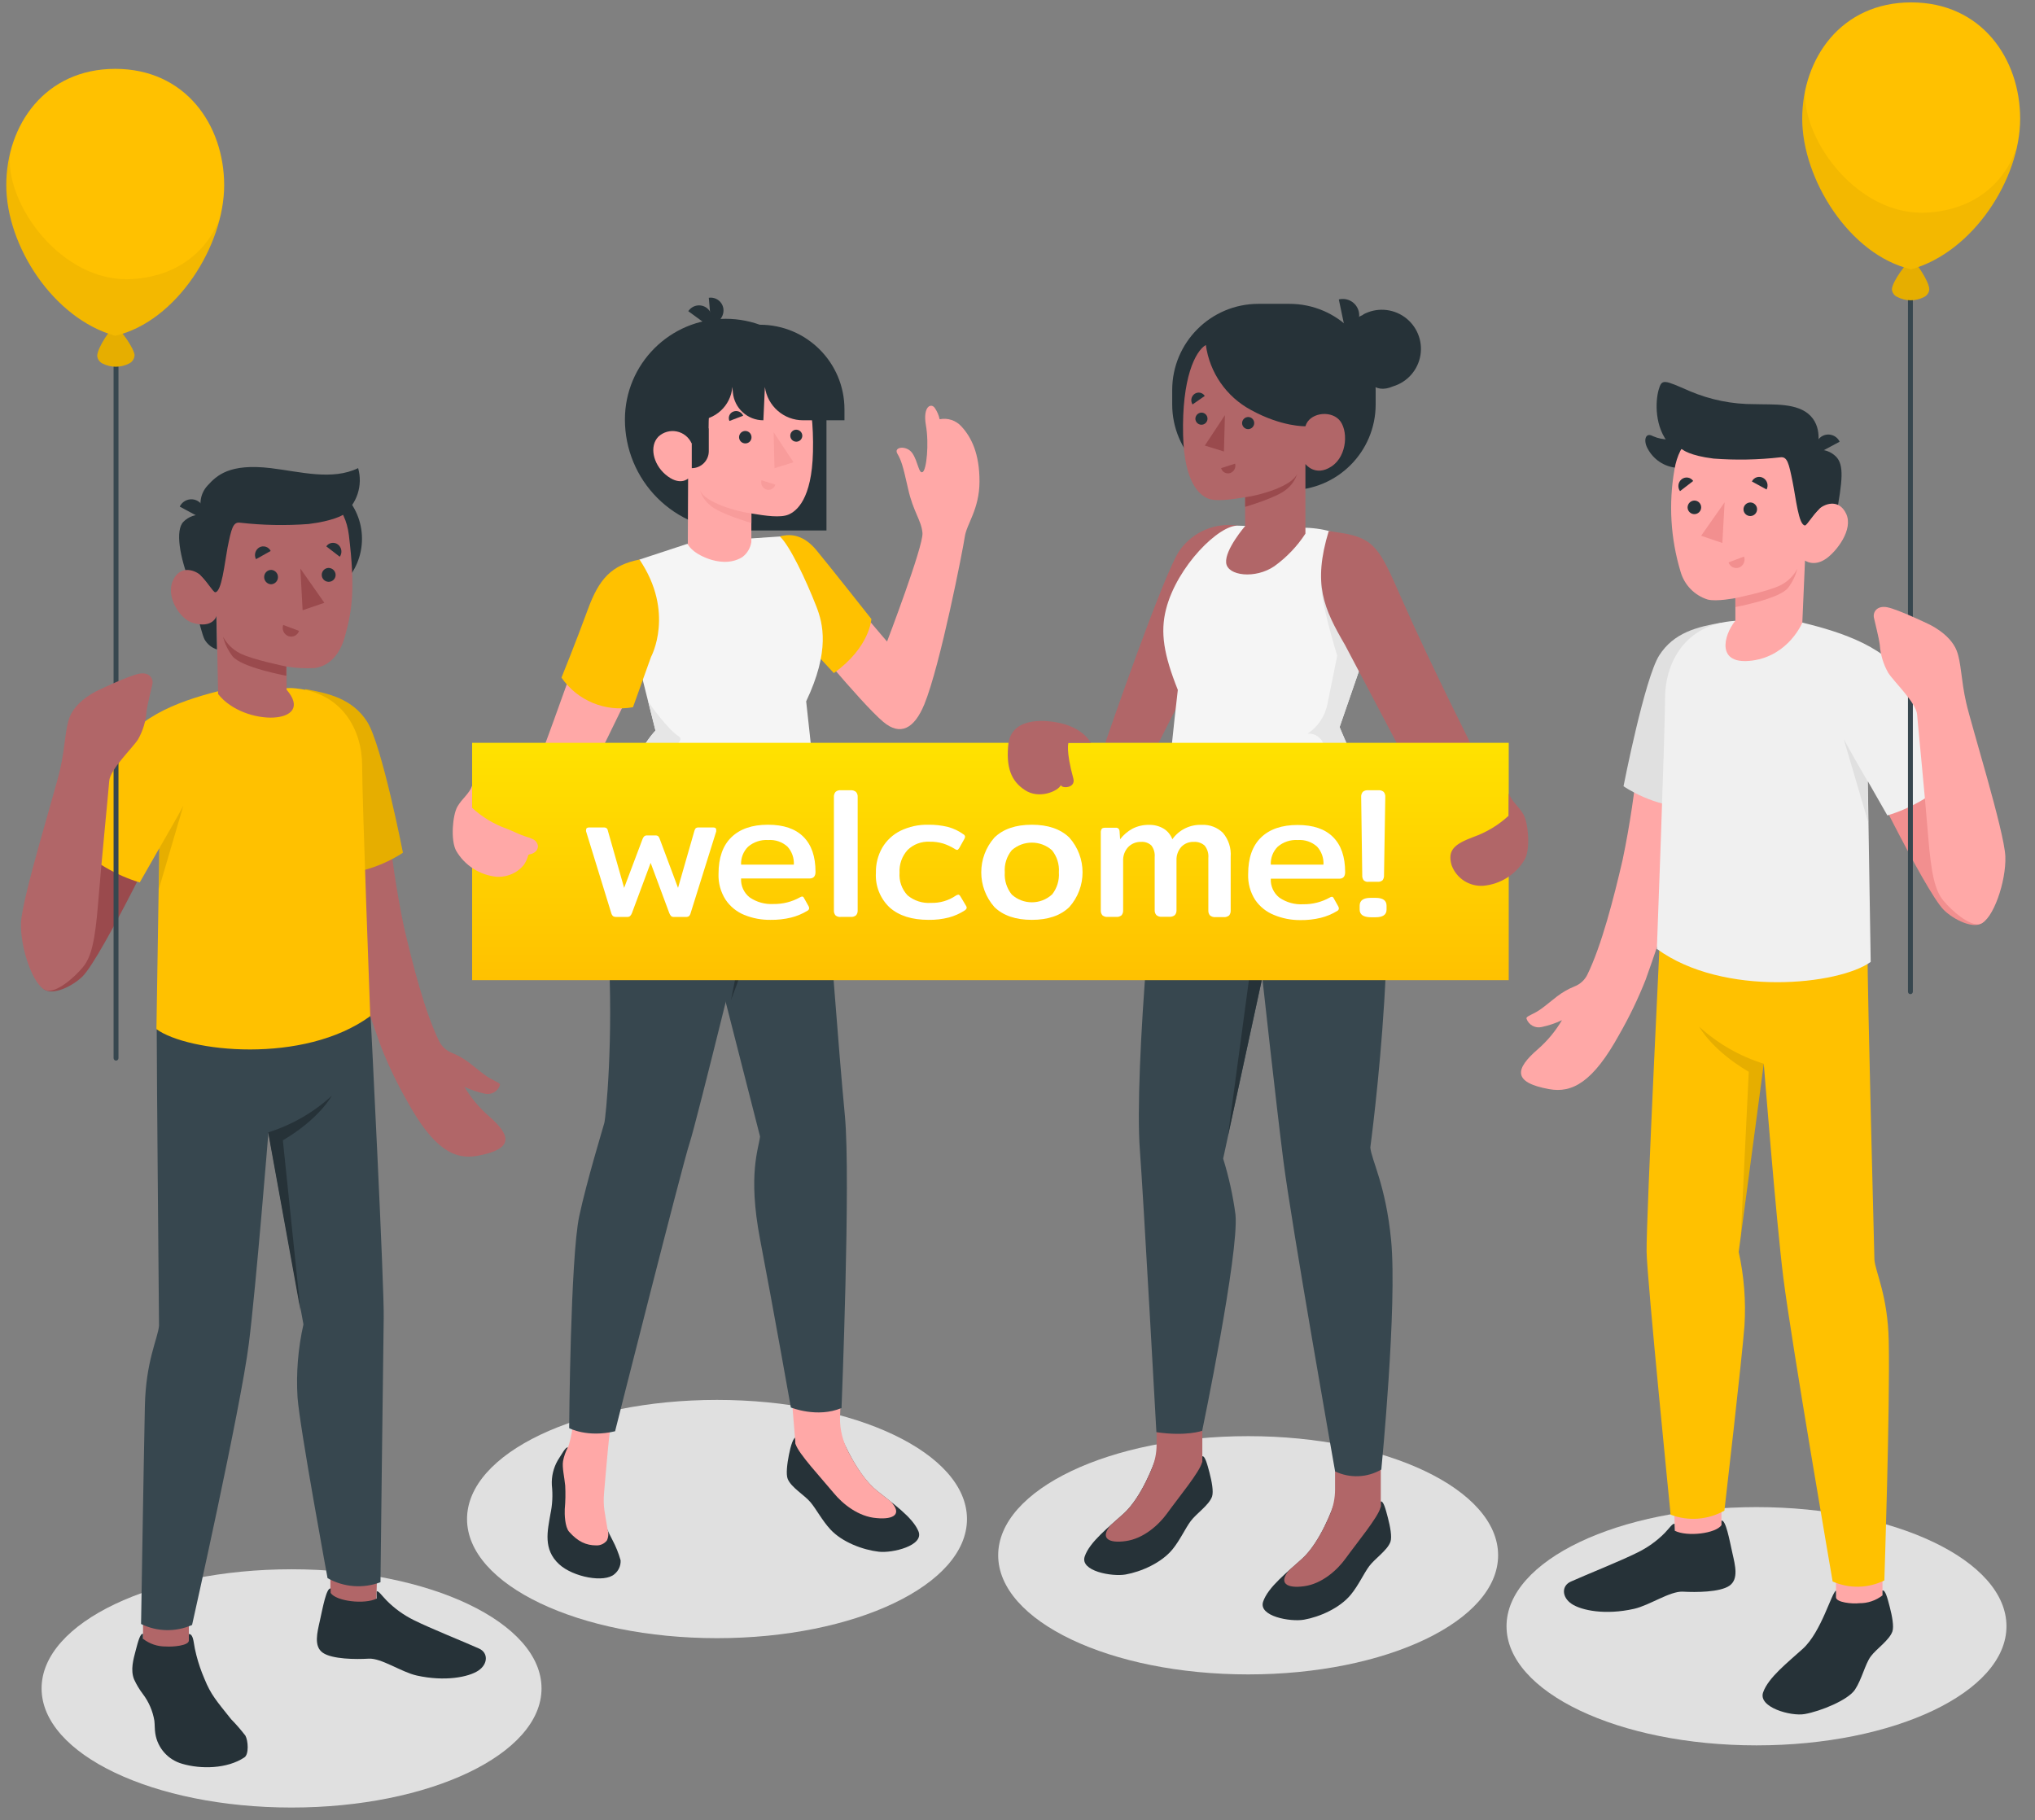 <?xml version="1.0" encoding="UTF-8"?>
<svg width="237px" height="212px" viewBox="0 0 237 212" version="1.1" xmlns="http://www.w3.org/2000/svg" xmlns:xlink="http://www.w3.org/1999/xlink">
    <rect x="0" y="0" width="237" height="212" fill="#808080" stroke="none"/>
    <title>3AE7F011-C0FC-4D92-94FF-5F34FB7B198F</title>
    <defs>
        <linearGradient x1="50%" y1="0%" x2="50%" y2="100%" id="linearGradient-1">
            <stop stop-color="#FFE200" offset="0%"></stop>
            <stop stop-color="#FFC100" offset="100%"></stop>
        </linearGradient>
    </defs>
    <g id="🖼-Mockup" stroke="none" stroke-width="1" fill="none" fill-rule="evenodd">
        <g id="06-Storepage-Interest" transform="translate(-602, -174)" fill-rule="nonzero">
            <g id="human-balloons" transform="translate(602.475, 174)">
                <g id="freepik--Shadows--inject-1--inject-35" transform="translate(3.987, 175.434)" fill="#E0E0E0">
                    <ellipse id="freepik--Shadow--inject-1--inject-35" cx="200.103" cy="13.972" rx="29.112" ry="13.875"></ellipse>
                    <ellipse id="freepik--shadow--inject-1--inject-35" cx="29.493" cy="21.212" rx="29.112" ry="13.875"></ellipse>
                </g>
                <g id="freepik--character-2--inject-1--inject-35" transform="translate(0, 7.974)">
                    <rect id="Rectangle" fill="#B16668" transform="translate(18.851, 181.164) rotate(180) translate(-18.851, -181.164) " x="16.182" y="176.596" width="5.337" height="9.136"></rect>
                    <polygon id="Path" fill="#B16668" points="38.003 178.817 43.34 178.999 43.608 169.333 38.003 169.151"></polygon>
                    <path d="M17.777,111.81 C17.777,116.903 18.045,146.43 18.045,146.43 C17.919,147.894 16.512,150.503 16.398,155.783 C16.239,163.438 15.954,181.169 15.954,181.169 C17.82,182.084 19.995,182.125 21.895,181.283 C21.895,181.283 27.551,156.068 28.508,148.503 C29.34,141.885 30.786,123.914 30.786,123.914 L34.865,146.276 C34.238,149.057 34.006,151.912 34.175,154.758 C34.426,158.26 37.673,175.832 37.673,175.832 C39.555,176.895 41.813,177.068 43.836,176.305 C43.836,176.305 44.155,148.737 44.212,145.547 C44.286,141.879 42.685,110.33 42.685,110.33 L17.777,111.81 Z" id="Path" fill="#37474F"></path>
                    <path d="M21.519,183.1 L21.519,182.337 C21.804,182.337 21.98,182.616 22.089,183.3 C22.164,183.808 22.267,184.312 22.396,184.809 C22.635,185.744 22.948,186.658 23.33,187.543 C24.082,189.4 24.714,190.095 26.446,192.265 C27.036,192.867 27.59,193.504 28.104,194.173 C28.423,194.743 28.536,196.343 27.99,196.708 C25.973,198.052 22.915,198.092 20.75,197.454 C19.103,196.996 17.876,195.617 17.612,193.928 C17.532,193.433 17.56,192.931 17.503,192.436 C17.316,191.31 16.859,190.247 16.171,189.337 C15.767,188.807 15.423,188.234 15.145,187.629 C14.695,186.529 15.054,185.299 15.339,184.211 C15.59,183.265 15.857,182.229 16.176,182.32 L16.176,182.89 C16.938,183.486 17.881,183.804 18.848,183.79 C19.634,183.852 21.525,183.693 21.519,183.1 Z" id="Path" fill="#263238"></path>
                    <path d="M43.397,177.353 C43.67,177.353 43.898,177.758 44.536,178.418 C45.449,179.346 46.51,180.116 47.675,180.697 C49.674,181.699 53.559,183.237 55.313,184.029 C56.412,184.524 56.361,185.851 55.227,186.603 C54.094,187.355 51.349,187.902 48.062,187.173 C46.268,186.774 43.932,185.117 42.457,185.208 C40.982,185.299 38.214,185.276 37.126,184.524 C36.038,183.772 36.471,182.166 36.778,180.788 C37.114,179.278 37.536,176.932 38.032,177.034 L38.032,177.553 C38.675,178.526 41.984,178.92 43.397,178.208 L43.397,177.353 Z" id="Path" fill="#263238"></path>
                    <path d="M30.758,123.914 C33.507,123.05 36.034,121.596 38.163,119.654 C38.163,119.654 36.727,122.336 32.467,124.837 L34.529,144.727 L30.758,123.914 Z" id="Path" fill="#263238"></path>
                    <path d="M39.239,99.621 C35.753,88.013 36.442,78.182 35.787,75.174 L44.724,87.654 C45.102,91.767 45.713,95.856 46.553,99.9 C47.584,104.337 48.99,109.868 50.676,113.308 C50.982,113.915 51.499,114.389 52.129,114.641 C53.838,115.331 54.601,116.202 55.951,117.199 C57.01,117.985 57.813,118.087 57.751,118.406 C57.508,119.15 56.735,119.584 55.974,119.403 C55.159,119.232 54.367,118.965 53.615,118.606 C54.373,119.892 55.335,121.046 56.463,122.023 C59.049,124.273 59.42,125.862 55.125,126.643 C52.431,127.138 49.999,125.845 46.928,120.252 C45.766,118.216 44.751,116.099 43.893,113.918 C41.842,108.222 40.293,103.136 39.239,99.621 Z" id="Path" fill="#B16668"></path>
                    <path d="M35.064,72.287 C37.838,72.776 40.583,73.426 42.286,76.091 C43.989,78.757 46.45,91.339 46.45,91.339 C46.45,91.339 42.873,93.851 38.772,93.743 L35.064,72.287 Z" id="Path" fill="#FFC100"></path>
                    <path d="M35.064,72.287 C37.838,72.776 40.583,73.426 42.286,76.091 C43.989,78.757 46.45,91.339 46.45,91.339 C46.45,91.339 42.873,93.851 38.772,93.743 L35.064,72.287 Z" id="Path" fill="#000000" opacity="0.1"></path>
                    <path d="M15.949,76.963 C14.086,78.29 4.261,100.481 3.885,102.025 C3.378,104.127 3.611,106.479 4.642,107.242 C5.673,108.006 7.946,106.912 9.136,105.75 C11.415,103.472 19.389,86.874 19.389,86.874 L15.949,76.963 Z" id="Path" fill="#9A4A4D"></path>
                    <path d="M25.717,72.338 C21.16,73.432 15.464,75.26 13.431,79.429 C11.397,83.599 8.305,90.371 8.305,90.371 C10.412,92.427 12.983,93.947 15.8,94.803 L18.079,90.815 L17.743,111.89 C21.417,114.567 34.91,116.025 42.645,110.375 C42.645,110.375 41.7,85.108 41.7,81.172 C41.7,77.236 39.512,72.514 33.48,72.161 L25.717,72.338 Z" id="Path" fill="#FFC100"></path>
                    <path d="M18.113,90.764 C18.113,90.764 20.391,86.828 20.875,85.877 L18.028,95.56 L18.113,90.764 Z" id="Path" fill="#000000" opacity="0.1"></path>
                    <circle id="Oval" fill="#263238" cx="34.352" cy="54.777" r="7.331"></circle>
                    <path d="M21.673,59.989 C21.673,59.989 22.863,65.571 23.342,66.488 C23.658,67.054 24.18,67.477 24.8,67.667 L24.72,63.743 L21.673,59.989 Z" id="Path" fill="#263238"></path>
                    <path d="M23.165,51.992 C22.323,51.896 21.483,52.192 20.887,52.795 C19.913,53.792 20.46,56.925 21.673,59.989 L23.911,60.246 L23.165,51.992 Z" id="Path" fill="#263238"></path>
                    <path d="M24.583,60.251 C24.134,60.519 23.496,59.653 22.943,59.078 C22.391,58.503 20.579,57.705 19.679,59.602 C18.779,61.499 20.477,64.096 21.901,64.546 C24.35,65.315 24.749,63.743 24.749,63.743 L24.925,72.856 L24.925,72.856 C27.973,76.764 36.431,76.433 32.9,72.355 L32.9,69.661 C33.991,69.838 35.099,69.895 36.203,69.832 C38.009,69.553 39.142,68.123 39.689,66.181 C40.566,63.048 40.902,60.485 40.156,54.35 C39.342,47.595 31.481,47.515 27.238,50.198 C22.994,52.881 24.583,60.251 24.583,60.251 Z" id="Path" fill="#B16668"></path>
                    <path d="M24.583,61.003 C24.356,61.003 23.501,59.585 22.943,59.078 C22.168,58.372 23.165,51.992 23.165,51.992 C22.629,50.851 22.841,49.497 23.701,48.575 C24.76,47.407 26.241,45.977 31.048,46.547 C34.466,46.957 38.214,48.022 41.233,46.547 C41.807,48.56 41.099,50.721 39.444,52.004 C39.444,52.004 38.35,52.704 35.457,53.057 C32.8,53.257 30.13,53.205 27.483,52.903 C26.651,52.79 26.475,53.598 26.025,55.803 C25.671,57.711 25.341,60.992 24.583,61.003 Z" id="Path" fill="#263238"></path>
                    <path d="M23.171,52.488 L20.46,51.03 C20.636,50.662 20.954,50.382 21.341,50.254 C21.728,50.126 22.15,50.161 22.51,50.352 C23.266,50.772 23.557,51.714 23.171,52.488 L23.171,52.488 Z" id="Path" fill="#263238"></path>
                    <path d="M32.871,69.655 C32.871,69.655 28.85,68.846 27.443,68.1 C26.615,67.668 25.936,66.998 25.495,66.175 C25.707,67.001 26.083,67.775 26.6,68.453 C27.631,69.769 32.865,70.732 32.865,70.732 L32.871,69.655 Z" id="Path" fill="#9A4A4D"></path>
                    <path d="M31.897,59.237 C31.903,59.691 31.542,60.065 31.088,60.075 C30.64,60.056 30.287,59.686 30.291,59.237 C30.284,58.783 30.646,58.409 31.1,58.4 C31.548,58.418 31.9,58.789 31.897,59.237 L31.897,59.237 Z" id="Path" fill="#263238"></path>
                    <path d="M31.048,56.196 L29.34,57.153 C29.082,56.661 29.257,56.053 29.738,55.774 C29.967,55.652 30.236,55.628 30.483,55.707 C30.73,55.787 30.934,55.963 31.048,56.196 L31.048,56.196 Z" id="Path" fill="#263238"></path>
                    <path d="M32.506,64.814 L34.352,65.503 C34.272,65.754 34.093,65.961 33.856,66.076 C33.619,66.191 33.346,66.204 33.099,66.112 C32.583,65.91 32.321,65.335 32.506,64.814 Z" id="Path" fill="#9A4A4D"></path>
                    <path d="M39.097,56.868 L37.525,55.66 C37.672,55.443 37.903,55.298 38.162,55.258 C38.421,55.218 38.686,55.287 38.892,55.45 C39.326,55.793 39.416,56.416 39.097,56.868 Z" id="Path" fill="#263238"></path>
                    <path d="M38.612,59.015 C38.594,59.457 38.224,59.802 37.782,59.79 C37.34,59.777 36.99,59.412 36.996,58.97 C37.002,58.528 37.362,58.173 37.804,58.172 C38.023,58.177 38.231,58.268 38.383,58.426 C38.534,58.584 38.617,58.796 38.612,59.015 Z" id="Path" fill="#263238"></path>
                    <polygon id="Path" fill="#9A4A4D" points="34.506 58.246 34.768 63.099 37.302 62.233"></polygon>
                    <path d="M13.038,115.553 C12.881,115.553 12.753,115.425 12.753,115.268 L12.753,25.683 C12.753,25.526 12.881,25.398 13.038,25.398 C13.195,25.398 13.323,25.526 13.323,25.683 L13.323,115.268 C13.323,115.425 13.195,115.553 13.038,115.553 Z" id="Path" fill="#37474F"></path>
                    <path d="M15.202,33.48 L15.202,33.48 C15.202,32.563 13.306,30.063 12.924,30.063 C12.542,30.063 10.851,32.518 10.851,33.48 L10.851,33.48 C10.886,33.869 11.127,34.208 11.483,34.369 C12.444,34.859 13.581,34.859 14.542,34.369 C14.899,34.21 15.143,33.87 15.18,33.48 L15.202,33.48 Z" id="Path" fill="#FFC100"></path>
                    <path d="M15.202,33.48 L15.202,33.48 C15.202,32.563 13.306,30.063 12.924,30.063 C12.542,30.063 10.851,32.518 10.851,33.48 L10.851,33.48 C10.886,33.869 11.127,34.208 11.483,34.369 C12.444,34.859 13.581,34.859 14.542,34.369 C14.899,34.21 15.143,33.87 15.18,33.48 L15.202,33.48 Z" id="Path" fill="#000000" opacity="0.1"></path>
                    <path d="M25.632,13.602 C25.632,20.608 20.129,29.459 12.941,31.134 C5.696,29.112 0.256,20.608 0.256,13.602 C0.256,6.596 4.767,0.046 12.947,0.046 C21.126,0.046 25.632,6.59 25.632,13.602 Z" id="Path" fill="#FFC100"></path>
                    <path d="M0.723,9.757 C0.409,11.014 0.253,12.306 0.256,13.602 C0.256,20.608 5.713,29.112 12.947,31.134 C18.922,29.738 23.729,23.387 25.182,17.259 L25.182,17.259 C25.182,17.259 23.291,23.985 14.969,24.527 C6.647,25.068 -0.068,15.555 0.723,9.757 Z" id="Path" fill="#000000" opacity="0.05"></path>
                    <path d="M4.927,107.379 C3.412,106.946 1.857,102.412 1.971,99.507 C2.085,96.602 5.992,84.037 6.527,81.622 C7.137,78.957 7.097,76.929 7.638,75.545 C8.436,73.5 11.056,72.378 11.056,72.378 C11.056,72.378 14.473,70.743 15.704,70.498 C16.934,70.253 17.412,71.068 17.276,71.711 C17.139,72.355 16.706,73.99 16.592,74.878 C16.511,76.015 16.178,77.121 15.618,78.114 C14.975,79.144 12.349,81.611 12.246,82.984 C12.144,84.356 11.386,91.806 10.953,97.223 C10.594,101.655 10.15,103.489 9.187,104.662 C8.225,105.835 6.106,107.709 4.927,107.379 Z" id="Path" fill="#B16668"></path>
                </g>
                <g id="freepik--character-1--inject-1--inject-35" transform="translate(176.573, -0)">
                    <rect id="Rectangle" fill="#FFA8A7" x="36.778" y="179.444" width="5.411" height="9.262"></rect>
                    <polygon id="Path" fill="#FFA8A7" points="23.433 178.954 18.028 179.136 17.76 169.339 23.433 169.151"></polygon>
                    <path d="M40.441,110.529 C40.441,115.695 41.25,146.721 41.25,146.721 C41.375,148.207 42.805,150.85 42.919,156.204 C43.078,163.968 42.406,184.074 42.406,184.074 C40.515,185.002 38.311,185.046 36.385,184.194 C36.385,184.194 31.612,156.506 30.644,148.822 C29.801,142.118 28.366,123.897 28.366,123.897 L25.444,145.815 C26.07,148.634 26.296,151.528 26.116,154.41 C25.859,157.964 23.78,175.941 23.78,175.941 C21.866,177.02 19.57,177.194 17.515,176.413 C17.515,176.413 14.781,149.073 14.718,145.815 C14.65,142.096 16.518,104.144 16.518,104.144 L40.441,110.529 Z" id="Path" fill="#FFC100"></path>
                    <path d="M19.241,99.86 C22.727,88.247 22.037,78.415 22.692,75.408 L13.756,87.888 C13.377,92.003 12.767,96.093 11.927,100.14 C10.896,104.577 9.489,110.107 7.803,113.548 C7.497,114.152 6.981,114.624 6.351,114.875 C4.642,115.564 3.879,116.436 2.529,117.438 C1.47,118.218 0.666,118.321 0.729,118.64 C0.981,119.375 1.751,119.797 2.506,119.614 C3.321,119.442 4.113,119.175 4.864,118.816 C4.105,120.102 3.144,121.256 2.016,122.234 C-0.57,124.478 -0.94,126.067 3.355,126.848 C6.049,127.343 8.481,126.05 11.551,120.457 C12.72,118.418 13.74,116.297 14.604,114.112 C16.638,108.427 18.187,103.369 19.241,99.86 Z" id="Path" fill="#FFA8A7"></path>
                    <path d="M23.41,72.52 C20.636,73.01 17.897,73.659 16.193,76.325 C14.49,78.991 12.03,91.573 12.03,91.573 C12.03,91.573 15.607,94.085 19.708,93.977 L23.41,72.52 Z" id="Path" fill="#E0E0E0"></path>
                    <path d="M42.526,77.202 C44.388,78.524 54.214,100.715 54.589,102.264 C55.091,104.366 54.863,106.724 53.832,107.482 C52.801,108.239 50.528,107.151 49.338,105.989 C47.06,103.711 39.057,87.119 39.057,87.119 L42.526,77.202 Z" id="Path" fill="#F28F8F"></path>
                    <path d="M32.854,72.514 C37.382,73.608 43.107,75.436 45.134,79.606 C47.162,83.775 50.261,90.542 50.261,90.542 C48.152,92.599 45.579,94.119 42.759,94.973 L40.481,90.986 L40.817,112.033 C37.143,114.71 23.649,116.162 15.914,110.517 C15.914,110.517 16.866,85.245 16.866,81.315 C16.866,77.384 19.047,72.657 25.085,72.304 L32.854,72.514 Z" id="Path" fill="#F0F0F0"></path>
                    <path d="M40.441,90.969 C40.441,90.969 38.163,87.028 37.678,86.082 L40.526,95.765 L40.441,90.969 Z" id="Path" fill="#E0E0E0"></path>
                    <path d="M36.778,186.034 L36.778,185.259 C36.26,185.487 35.07,190.072 32.911,192.031 C31.202,193.586 28.878,195.386 28.286,197.118 C27.693,198.849 31.527,199.92 33.122,199.635 C34.973,199.311 38.185,198.006 38.988,196.788 C39.792,195.569 40.173,193.797 40.828,192.914 C41.483,192.031 42.993,191.035 43.346,190.009 C43.539,189.44 43.312,188.215 43.038,187.161 C42.765,186.108 42.514,185.151 42.19,185.242 L42.19,185.812 C41.418,186.415 40.463,186.737 39.484,186.723 C38.692,186.825 36.773,186.637 36.778,186.034 Z" id="Path" fill="#263238"></path>
                    <path d="M17.971,177.467 C17.691,177.467 17.464,177.877 16.831,178.544 C15.908,179.476 14.833,180.247 13.653,180.822 C11.625,181.836 7.689,183.396 5.907,184.2 C4.767,184.701 4.847,186.045 5.998,186.808 C7.148,187.572 9.922,188.13 13.26,187.378 C15.077,186.968 17.447,185.293 18.956,185.379 C20.465,185.464 23.256,185.453 24.361,184.689 C25.466,183.926 25.028,182.297 24.714,180.902 C24.373,179.375 23.946,176.994 23.439,177.103 L23.439,177.627 C22.789,178.612 19.451,179.011 18.005,178.287 L17.971,177.467 Z" id="Path" fill="#263238"></path>
                    <path d="M28.377,123.897 C25.58,123.025 23.008,121.551 20.841,119.58 C20.841,119.58 22.299,122.302 26.617,124.831 L25.694,143.918 L28.377,123.897 Z" id="Path" fill="#000000" opacity="0.1"></path>
                    <path d="M34.551,52.402 C35.374,52.304 36.196,52.592 36.778,53.183 C37.735,54.162 37.536,55.974 36.778,60.132 L33.822,60.473 L34.551,52.402 Z" id="Path" fill="#263238"></path>
                    <path d="M17.321,51.183 C16.685,51.186 16.055,51.058 15.47,50.807 C14.564,50.283 14.331,51.314 14.821,52.209 C15.488,53.509 16.781,54.371 18.238,54.487 C18.238,54.362 19.087,52.209 19.087,52.209 L17.321,51.183 Z" id="Path" fill="#263238"></path>
                    <path d="M33.167,60.456 C33.606,60.718 34.232,59.887 34.773,59.317 C35.315,58.747 37.08,57.973 37.957,59.83 C38.835,61.687 36.818,64.238 35.622,65.07 C34.198,66.061 33.167,65.286 33.167,65.286 L32.854,72.52 C32.854,72.52 31.282,76.359 27.033,76.934 C22.784,77.51 23.661,74.012 25.056,72.292 L25.056,69.661 C25.056,69.661 22.863,70.094 21.827,69.826 C20.3,69.345 19.117,68.13 18.677,66.591 C17.509,62.731 17.265,58.652 17.965,54.681 C19.047,48.113 26.452,48.005 30.598,50.614 C34.745,53.222 33.167,60.456 33.167,60.456 Z" id="Path" fill="#FFA8A7"></path>
                    <path d="M33.167,61.197 C33.384,61.197 34.227,59.807 34.773,59.311 C35.531,58.622 34.551,52.385 34.551,52.385 C34.551,52.385 35.32,50.021 33.822,48.449 C32.324,46.877 29.425,47.145 27.306,47.071 C24.703,47.088 22.125,46.57 19.731,45.55 C16.723,44.24 16.495,44.086 16.119,45.408 C15.743,46.729 15.607,49.759 17.407,51.787 L18.899,52.357 C18.899,52.357 19.708,53.069 22.516,53.41 C25.106,53.607 27.71,53.557 30.291,53.262 C31.105,53.154 31.282,53.94 31.72,56.11 C32.102,57.973 32.421,61.18 33.167,61.197 Z" id="Path" fill="#263238"></path>
                    <path d="M34.546,52.869 L37.2,51.445 C37.029,51.085 36.718,50.81 36.34,50.685 C35.961,50.559 35.548,50.593 35.195,50.779 C34.454,51.19 34.168,52.111 34.546,52.869 L34.546,52.869 Z" id="Path" fill="#263238"></path>
                    <path d="M25.062,69.655 C25.062,69.655 28.998,68.863 30.371,68.134 C31.181,67.713 31.844,67.056 32.273,66.249 C32.066,67.055 31.697,67.81 31.191,68.47 C30.188,69.758 25.062,70.703 25.062,70.703 L25.062,69.655 Z" id="Path" fill="#F28F8F"></path>
                    <path d="M26.002,59.34 C26.017,59.773 26.378,60.113 26.812,60.103 C27.245,60.093 27.59,59.736 27.585,59.302 C27.58,58.869 27.227,58.52 26.793,58.52 C26.579,58.523 26.376,58.611 26.227,58.765 C26.078,58.919 25.997,59.126 26.002,59.34 Z" id="Path" fill="#263238"></path>
                    <path d="M26.981,56.076 L28.69,57.01 C28.943,56.529 28.769,55.935 28.297,55.666 C28.07,55.536 27.8,55.506 27.55,55.584 C27.3,55.662 27.094,55.84 26.981,56.076 Z" id="Path" fill="#263238"></path>
                    <path d="M26.064,64.819 L24.265,65.503 C24.343,65.748 24.519,65.95 24.75,66.062 C24.981,66.175 25.248,66.189 25.489,66.101 C25.998,65.902 26.254,65.332 26.064,64.819 Z" id="Path" fill="#F28F8F"></path>
                    <path d="M18.608,57.204 L20.146,56.019 C20,55.805 19.771,55.662 19.515,55.624 C19.259,55.586 18.998,55.657 18.796,55.82 C18.378,56.159 18.296,56.765 18.608,57.204 L18.608,57.204 Z" id="Path" fill="#263238"></path>
                    <path d="M19.491,59.118 C19.507,59.552 19.869,59.892 20.303,59.881 C20.737,59.869 21.081,59.51 21.074,59.076 C21.067,58.642 20.712,58.295 20.277,58.298 C19.835,58.31 19.485,58.675 19.491,59.118 L19.491,59.118 Z" id="Path" fill="#263238"></path>
                    <polygon id="Path" fill="#F28F8F" points="23.803 58.503 23.541 63.242 21.069 62.399"></polygon>
                    <path d="M45.442,115.786 C45.285,115.786 45.157,115.659 45.157,115.501 L45.157,25.916 C45.157,25.759 45.285,25.632 45.442,25.632 C45.599,25.632 45.727,25.759 45.727,25.916 L45.727,115.501 C45.727,115.659 45.599,115.786 45.442,115.786 Z" id="Path" fill="#37474F"></path>
                    <path d="M43.289,33.714 L43.289,33.714 C43.289,32.803 45.186,30.296 45.567,30.296 C45.949,30.296 47.64,32.751 47.64,33.714 L47.64,33.714 C47.606,34.103 47.365,34.443 47.008,34.603 C46.048,35.093 44.91,35.093 43.95,34.603 C43.581,34.452 43.327,34.11 43.289,33.714 L43.289,33.714 Z" id="Path" fill="#FFC100"></path>
                    <path d="M43.289,33.714 L43.289,33.714 C43.289,32.803 45.186,30.296 45.567,30.296 C45.949,30.296 47.64,32.751 47.64,33.714 L47.64,33.714 C47.606,34.103 47.365,34.443 47.008,34.603 C46.048,35.093 44.91,35.093 43.95,34.603 C43.581,34.452 43.327,34.11 43.289,33.714 L43.289,33.714 Z" id="Path" fill="#000000" opacity="0.1"></path>
                    <path d="M32.843,13.835 C32.843,20.841 38.339,29.693 45.533,31.367 C52.767,29.345 58.223,20.841 58.223,13.835 C58.223,6.829 53.712,0.279 45.533,0.279 C37.354,0.279 32.843,6.835 32.843,13.835 Z" id="Path" fill="#FFC100"></path>
                    <path d="M57.677,17.498 C57.677,17.498 55.82,24.219 47.464,24.76 C39.444,25.278 32.922,16.473 33.167,10.64 C32.95,11.691 32.841,12.762 32.843,13.835 C32.843,20.841 38.339,29.693 45.533,31.367 C51.531,29.693 56.298,23.564 57.762,17.526 L57.677,17.498 Z" id="Path" fill="#000000" opacity="0.05"></path>
                    <path d="M53.541,107.613 C55.057,107.18 56.612,102.651 56.498,99.741 C56.384,96.83 52.476,84.276 51.941,81.856 C51.331,79.19 51.371,77.162 50.83,75.778 C50.033,73.739 47.413,72.617 47.413,72.617 C47.413,72.617 43.995,70.977 42.765,70.732 C41.534,70.487 41.056,71.301 41.193,71.945 C41.329,72.589 41.762,74.223 41.876,75.112 C41.957,76.249 42.289,77.354 42.85,78.347 C43.494,79.378 46.12,81.844 46.222,83.217 C46.325,84.59 47.082,92.046 47.515,97.457 C47.874,101.888 48.318,103.722 49.281,104.896 C50.244,106.069 52.402,107.949 53.541,107.613 Z" id="Path" fill="#FFA8A7"></path>
                </g>
                <g id="freepik--characters-with-banner--inject-1--inject-35" transform="translate(51.833, 34.175)">
                    <ellipse id="freepik--shadow--inject-1--inject-35" fill="#E0E0E0" cx="31.196" cy="142.745" rx="29.112" ry="13.875"></ellipse>
                    <ellipse id="freepik--shadow--inject-1--inject-35" fill="#E0E0E0" cx="93.054" cy="146.966" rx="29.112" ry="13.875"></ellipse>
                    <path d="M38.521,28.309 C40.031,28.092 41.307,28.309 43.944,31.908 C46.302,35.132 51.001,40.543 51.001,40.543 C51.001,40.543 55.25,29.408 55.125,27.91 C55,26.412 54.06,25.489 53.445,22.732 C52.829,19.976 52.653,19.451 52.192,18.648 C51.73,17.845 53.331,17.652 53.974,18.648 C54.618,19.645 54.698,21.052 55.148,20.801 C55.598,20.551 55.905,17.521 55.524,15.345 C55.142,13.169 56.133,12.679 56.583,13.374 C56.844,13.762 57.028,14.198 57.124,14.656 C58.072,14.462 59.051,14.793 59.687,15.521 C60.826,16.763 61.772,18.671 61.766,21.901 C61.761,25.13 60.268,26.856 60.058,28.314 C59.847,29.772 57.21,43.289 55.341,47.857 C54.168,50.705 52.545,51.571 50.562,49.902 C47.891,47.652 40.56,38.641 40.56,38.641 L38.521,28.309 Z" id="Path" fill="#FFA8A7"></path>
                    <path d="M38.521,28.309 C39.883,27.904 41.369,28.223 42.748,29.875 C44.126,31.527 49.173,37.918 49.173,37.918 C49.173,37.918 49.025,41.187 44.804,44.217 L39.991,39.034 L38.521,28.309 Z" id="Path" fill="#FFC100"></path>
                    <path d="M45.653,133.774 L45.607,133.016 C45.966,133.888 47.584,137.647 49.811,139.441 C51.576,140.871 53.974,142.506 54.658,144.175 C55.341,145.843 51.616,146.738 50.033,146.55 C48.193,146.339 45.772,145.445 44.394,143.947 C43.426,142.893 42.776,141.617 42.081,140.785 C41.386,139.954 39.843,139.077 39.433,138.08 C39.211,137.539 39.364,136.309 39.569,135.272 C39.774,134.235 40.082,133.176 40.407,133.244 C40.393,133.468 40.366,133.69 40.327,133.911 C41.119,134.462 42.076,134.724 43.038,134.651 C43.819,134.634 45.698,134.366 45.653,133.774 Z" id="Path" fill="#263238"></path>
                    <path d="M51.411,140.689 C50.842,140.256 50.312,139.834 49.811,139.43 C48.256,138.171 46.997,135.955 46.256,134.44 L46.256,134.412 C45.69,133.185 45.443,131.835 45.539,130.487 L45.607,128.693 L39.911,128.807 L40.327,133.899 L40.327,133.899 L40.327,134.03 L40.355,134.03 C40.68,135.118 43.295,137.915 44.798,139.726 C45.801,140.951 47.646,142.483 49.794,142.637 C51.833,142.83 52.801,142.135 51.411,140.689 Z" id="Path" fill="#FFA8A7"></path>
                    <path d="M13.852,134.423 C13.579,134.264 13.129,135.192 12.656,135.898 C12.149,136.777 11.907,137.784 11.961,138.798 C12.087,139.939 12.028,141.093 11.785,142.215 C11.466,144.106 10.913,146.276 12.816,148.019 C14.45,149.512 18.096,150.207 19.258,149.158 C19.737,148.769 20.001,148.174 19.97,147.558 C19.737,146.732 19.416,145.934 19.013,145.177 C18.563,144.318 18.16,143.436 17.805,142.534 L13.852,134.423 Z" id="Path" fill="#263238"></path>
                    <path d="M18.99,131.222 C18.74,131.011 18.198,138.006 18.045,139.669 C17.891,141.332 18.181,142.204 18.455,143.975 C18.591,144.394 18.56,144.849 18.369,145.245 C18.076,145.618 17.624,145.829 17.15,145.815 C15.943,145.815 14.986,145.371 13.972,144.226 C13.471,143.656 13.437,142.147 13.465,141.6 C13.548,140.683 13.565,139.762 13.516,138.843 C13.425,137.869 13.14,136.724 13.266,135.995 C13.373,135.43 13.565,134.885 13.835,134.378 C14.297,133.324 14.604,130.442 14.604,130.442 L18.99,131.222 Z" id="Path" fill="#FFA8A7"></path>
                    <path d="M21.377,57.067 C18.421,60.866 17.885,64.785 18.529,75.864 C19.172,86.942 18.238,95.993 18.073,96.614 C17.908,97.235 16.034,103.352 15.151,107.47 C14.12,112.295 13.978,132.156 13.978,132.156 C13.978,132.156 16.08,133.295 19.326,132.521 C19.326,132.521 27.164,101.484 27.995,98.983 C28.827,96.483 35.121,70.692 35.121,70.692 L34.318,55.843 L21.377,57.067 Z" id="Path" fill="#37474F"></path>
                    <path d="M43.984,69.837 C43.534,64.711 42.434,55.831 42.434,55.831 L29.334,55.062 C27.209,58.372 28.132,63.874 28.713,68.846 L36.209,98.192 C36.055,99.598 34.762,102.577 36.209,110.153 C37.821,118.594 39.797,129.753 39.797,129.753 C39.797,129.753 42.873,131.006 45.698,129.815 C45.698,129.815 46.78,103.09 46.091,95.794 C45.334,87.871 44.291,73.346 43.984,69.837 Z" id="Path" fill="#37474F"></path>
                    <path d="M32.831,82.289 L34.967,71.523 C36.86,70.849 38.658,69.932 40.316,68.795 C39.257,70.133 37.994,71.296 36.573,72.241 L32.831,82.289 Z" id="Path" fill="#263238"></path>
                    <path d="M22.168,30.997 C20.699,31.846 18.267,32.62 17.253,35.48 C15.869,39.467 12.195,49.822 10.782,53.541 L17.572,53.541 L22.271,43.915 C25.905,40.794 25.415,32.119 22.168,30.997 Z" id="Path" fill="#FFA8A7"></path>
                    <path d="M41.58,47.509 C41.905,50.5 43.112,61.561 43.112,61.561 C33.23,66.83 20.978,63.338 19.104,61.168 C20.813,55.575 22.63,52.391 24.025,50.916 L22.271,43.915 C22.271,43.915 26.412,38.988 22.168,30.997 L27.676,29.186 L35.218,28.531 L38.521,28.309 C39.7,29.414 41.557,33.372 42.765,36.454 C43.539,38.442 44.377,41.62 41.58,47.509 Z" id="Path" fill="#F5F5F5"></path>
                    <path d="M22.168,30.997 C18.922,31.635 17.464,33.23 16.165,36.773 C14.764,40.606 13.083,44.747 13.083,44.747 C14.941,47.432 18.199,48.78 21.411,48.193 L23.513,42.332 C23.513,42.332 26.332,37.16 22.168,30.997 Z" id="Path" fill="#FFC100"></path>
                    <path d="M23.165,47.435 C23.251,47.777 25.563,50.853 26.697,51.559 C27.83,52.266 24.692,53.268 24.247,55.062 C23.353,58.668 28.941,63.299 35.884,63.959 C28.03,65.247 20.551,62.82 19.121,61.168 C20.83,55.575 22.647,52.391 24.042,50.916 L23.165,47.435 Z" id="Path" fill="#E6E6E6"></path>
                    <path d="M43.944,27.608 L33.389,27.608 C29.963,27.61 26.676,26.249 24.253,23.826 C21.83,21.403 20.47,18.116 20.471,14.69 L20.471,14.69 C20.471,8.209 25.724,2.956 32.205,2.956 L32.205,2.956 C35.318,2.955 38.303,4.19 40.505,6.391 C42.707,8.591 43.944,11.577 43.944,14.69 L43.944,27.608 Z" id="Path" fill="#263238"></path>
                    <path d="M39.752,8.065 C40.993,8.8 42.526,11.916 42.372,18.455 C42.241,23.991 40.447,25.364 39.524,25.757 C38.601,26.15 36.881,25.911 35.195,25.626 L35.195,28.952 C35.09,29.655 34.711,30.288 34.141,30.712 C32.763,31.572 31.134,31.248 30.217,30.917 C28.195,30.188 27.796,29.209 27.796,29.209 L27.83,21.559 C27.83,21.559 26.839,22.527 25.147,21.052 C23.758,19.833 23.291,17.783 24.373,16.678 C24.944,16.146 25.737,15.922 26.502,16.076 C27.267,16.229 27.912,16.741 28.235,17.452 C28.235,17.452 29.226,17.532 30.217,15.687 C30.217,15.687 30.183,10.686 31.299,10.036 C34.859,7.974 37.376,8.065 39.752,8.065 Z" id="Path" fill="#FFA8A7"></path>
                    <path d="M35.212,16.712 C35.226,16.899 35.165,17.083 35.042,17.225 C34.919,17.366 34.744,17.452 34.557,17.464 C34.262,17.491 33.981,17.337 33.846,17.074 C33.711,16.81 33.75,16.491 33.944,16.268 C34.138,16.045 34.449,15.963 34.728,16.061 C35.007,16.158 35.199,16.416 35.212,16.712 L35.212,16.712 Z" id="Path" fill="#263238"></path>
                    <g id="Group" opacity="0.5" style="mix-blend-mode: multiply;" transform="translate(35.884, 21.644)" fill="#F28F8F">
                        <path d="M0.49,0.114 L2.107,0.627 C2.047,0.844 1.9,1.028 1.702,1.135 C1.503,1.243 1.269,1.265 1.054,1.196 C0.609,1.042 0.361,0.567 0.49,0.114 L0.49,0.114 Z" id="Path"></path>
                    </g>
                    <path d="M41.512,14.542 L40.105,13.568 C40.223,13.375 40.415,13.239 40.637,13.194 C40.858,13.149 41.088,13.197 41.272,13.328 C41.664,13.604 41.769,14.138 41.512,14.542 L41.512,14.542 Z" id="Path" fill="#263238"></path>
                    <path d="M34.244,14.24 L32.643,14.855 C32.55,14.649 32.547,14.413 32.635,14.205 C32.722,13.996 32.892,13.834 33.105,13.756 C33.553,13.589 34.053,13.801 34.244,14.24 L34.244,14.24 Z" id="Path" fill="#263238"></path>
                    <path d="M41.13,16.558 C41.136,16.942 40.832,17.259 40.448,17.269 C40.064,17.279 39.744,16.978 39.729,16.595 C39.715,16.211 40.012,15.888 40.395,15.869 C40.787,15.859 41.115,16.166 41.13,16.558 L41.13,16.558 Z" id="Path" fill="#263238"></path>
                    <g id="Group" opacity="0.5" style="mix-blend-mode: multiply;" transform="translate(37.593, 15.949)" fill="#F28F8F">
                        <polygon id="Path" points="0.194 0.211 0.302 4.403 2.512 3.719"></polygon>
                    </g>
                    <g id="Group" opacity="0.5" style="mix-blend-mode: multiply;" transform="translate(29.049, 22.784)" fill="#F28F8F">
                        <path d="M6.169,2.848 C4.386,2.614 0.718,1.566 0.148,0.114 C0.376,0.849 0.826,1.496 1.435,1.965 C2.529,2.905 6.169,3.959 6.169,3.959 L6.169,2.848 Z" id="Path"></path>
                    </g>
                    <path d="M30.507,3.583 L30.24,0.507 C30.647,0.446 31.061,0.555 31.384,0.81 C31.708,1.064 31.912,1.441 31.948,1.851 C32.012,2.722 31.375,3.487 30.507,3.583 Z" id="Path" fill="#263238"></path>
                    <path d="M30.342,3.89 L27.853,2.068 C28.078,1.725 28.434,1.489 28.838,1.416 C29.242,1.343 29.658,1.438 29.989,1.68 C30.677,2.205 30.832,3.177 30.342,3.89 L30.342,3.89 Z" id="Path" fill="#263238"></path>
                    <path d="M28.257,17.441 L28.257,20.351 L28.257,20.351 C29.352,20.351 30.24,19.464 30.24,18.369 L30.24,15.675 L28.257,17.441 Z" id="Path" fill="#263238"></path>
                    <path d="M36.186,3.645 L36.186,3.645 C41.628,3.645 46.04,8.057 46.04,13.499 L46.04,14.775 L41.221,14.775 C38.977,14.776 37.077,13.119 36.773,10.896 L36.773,10.896 L36.596,14.775 L36.596,14.775 C34.747,14.776 33.204,13.364 33.042,11.523 L32.985,10.885 L32.985,10.885 C32.81,13.08 30.978,14.773 28.776,14.775 L28.343,14.775 L27.853,7.815 L36.186,3.645 Z" id="Path" fill="#263238"></path>
                    <path d="M103.164,141.441 L103.164,140.689 C102.862,141.583 101.455,145.433 99.354,147.359 C97.673,148.891 95.366,150.662 94.797,152.371 C94.227,154.08 97.987,154.746 99.559,154.467 C101.381,154.148 103.745,153.111 105.027,151.534 C105.932,150.423 106.508,149.107 107.151,148.236 C107.795,147.364 109.281,146.385 109.629,145.388 C109.823,144.818 109.595,143.616 109.327,142.591 C109.059,141.566 108.814,140.615 108.49,140.7 L108.49,141.27 C107.731,141.868 106.79,142.186 105.824,142.17 C105.049,142.192 103.158,142.039 103.164,141.441 Z" id="Path" fill="#263238"></path>
                    <path d="M97.833,148.697 C98.357,148.23 98.881,147.78 99.354,147.341 C100.834,145.997 101.957,143.713 102.606,142.153 C102.976,141.264 103.17,140.312 103.175,139.35 L103.175,136.314 L108.501,136.314 L108.501,141.258 L108.501,141.258 L108.501,141.389 L108.473,141.389 C108.216,142.494 105.773,145.445 104.383,147.364 C103.455,148.652 101.683,150.286 99.57,150.571 C97.554,150.85 96.534,150.218 97.833,148.697 Z" id="Path" fill="#B16668"></path>
                    <path d="M82.38,136.189 L82.38,135.426 C82.084,136.32 80.671,140.17 78.575,142.096 C76.895,143.628 74.588,145.399 74.018,147.108 C73.449,148.817 77.208,149.483 78.78,149.204 C80.603,148.879 82.961,147.848 84.248,146.271 C85.148,145.16 85.723,143.844 86.373,142.973 C87.022,142.101 88.503,141.122 88.85,140.125 C89.044,139.555 88.816,138.353 88.548,137.328 C88.298,136.388 88.03,135.352 87.711,135.437 L87.711,136.007 C86.953,136.605 86.011,136.923 85.045,136.907 C84.265,136.941 82.374,136.787 82.38,136.189 Z" id="Path" fill="#263238"></path>
                    <path d="M77.054,143.445 C77.572,142.978 78.096,142.528 78.575,142.09 C80.05,140.746 81.178,138.462 81.822,136.901 C82.195,136.014 82.388,135.061 82.391,134.099 L82.391,131.063 L87.717,131.063 L87.717,136.001 L87.717,136.001 L87.717,136.132 L87.688,136.132 C87.432,137.237 84.988,140.182 83.599,142.107 C82.665,143.394 80.899,145.029 78.786,145.314 C76.775,145.599 75.755,144.966 77.054,143.445 Z" id="Path" fill="#B16668"></path>
                    <path d="M107.43,58.668 C111.56,67.69 107.282,99.467 107.282,99.467 C107.408,100.931 109.076,103.813 109.703,110.255 C110.438,117.865 108.564,136.981 108.564,136.981 C106.915,137.937 104.901,138.018 103.181,137.197 C103.181,137.197 98.083,108.382 97.132,100.817 C96.295,94.216 94.7,79.691 94.7,79.691 L90.143,100.766 C90.805,102.896 91.285,105.077 91.579,107.288 C92.012,111.742 87.7,132.469 87.7,132.469 C87.7,132.469 85.86,133.142 82.368,132.629 C82.368,132.629 80.848,105.118 80.443,99.758 C79.765,90.747 82.152,62.643 83.809,57.312 L107.43,58.668 Z" id="Path" fill="#37474F"></path>
                    <path d="M94.7,79.686 L93.356,71.307 C93.356,71.307 87.66,70.128 85.114,67.713 C85.114,67.713 87.808,71.068 91.818,72.167 L93.327,78.603 L90.696,98.135 L94.7,79.686 Z" id="Path" fill="#263238"></path>
                    <path d="M91.92,27.061 C89.301,26.629 86.663,27.72 85.114,29.875 C83.32,32.262 76.416,52.34 76.416,52.34 L82.63,52.34 L91.134,35.514 L91.92,27.061 Z" id="Path" fill="#B16668"></path>
                    <path d="M100.145,27.306 L100.145,27.306 C105.442,27.671 105.813,30.228 107.134,33.002 C108.112,35.159 108.202,37.614 107.385,39.837 L103.7,50.511 C103.7,50.511 105.408,54.686 107.43,58.634 C98.169,63.8 86.606,61.083 83.821,57.312 C83.707,56.515 84.39,50.261 84.863,46.177 C83.228,42.081 82.801,39.49 83.49,36.784 C84.766,31.766 89.722,26.873 91.92,27.05 L100.145,27.306 Z" id="Path" fill="#F5F5F5"></path>
                    <path d="M97.776,59.647 C99.245,59.311 100.516,58.395 101.301,57.108 C102.085,55.822 102.318,54.273 101.945,52.812 C101.922,52.713 101.889,52.616 101.848,52.522 C101.588,51.723 100.812,51.207 99.974,51.274 L99.974,51.274 C101.176,50.482 102.009,49.241 102.287,47.828 L103.426,42.184 C103.426,42.184 101.336,35.554 101.546,33.281 L106.861,33.589 L107.55,34.067 C108.115,35.956 108.061,37.976 107.396,39.831 L103.711,50.506 C103.711,50.506 105.42,54.681 107.442,58.628 C101.346,61.907 94.129,62.384 87.654,59.938 C91.016,60.48 94.45,60.382 97.776,59.647 L97.776,59.647 Z" id="Path" fill="#E6E6E6"></path>
                    <path d="M119.642,53.775 C119.642,53.775 114.385,43.431 110.911,35.514 C108.404,29.818 107.84,28.508 103.848,27.887 L102.441,27.671 C100.55,33.885 101.871,36.704 104.343,40.959 L112.995,57.363 C114.955,56.959 119.682,54.367 119.642,53.775 Z" id="Path" fill="#B16668"></path>
                    <path d="M94.165,1.213 L97.918,1.213 C103.433,1.213 107.903,5.684 107.903,11.198 L107.903,12.873 C107.903,18.419 103.407,22.915 97.861,22.915 L94.25,22.915 C88.704,22.915 84.208,18.419 84.208,12.873 L84.208,11.198 C84.208,5.684 88.679,1.213 94.193,1.213 L94.165,1.213 Z" id="Path" fill="#263238" transform="translate(96.056, 12.064) rotate(-180) translate(-96.056, -12.064) "></path>
                    <path d="M88.127,6.003 C86.874,6.744 85.325,9.894 85.478,16.495 C85.609,22.089 87.421,23.467 88.326,23.866 C89.232,24.265 90.992,24.02 92.701,23.74 L92.701,27.095 C92.701,27.095 90.337,29.835 90.491,31.373 C90.645,32.911 93.908,33.275 96.101,31.772 C97.533,30.742 98.762,29.456 99.724,27.978 L99.724,19.867 C99.724,19.867 100.863,21.405 102.76,20.152 C104.656,18.899 104.719,15.806 103.625,14.69 C102.532,13.573 100.162,13.932 99.724,15.47 C99.724,15.47 97.001,15.567 93.379,13.573 C90.519,12.034 88.567,9.221 88.127,6.003 L88.127,6.003 Z" id="Path" fill="#B16668"></path>
                    <path d="M92.348,15.088 C92.342,15.475 92.648,15.795 93.035,15.805 C93.422,15.815 93.745,15.512 93.76,15.125 C93.774,14.739 93.475,14.412 93.088,14.394 C92.898,14.387 92.713,14.457 92.574,14.588 C92.435,14.718 92.354,14.898 92.348,15.088 Z" id="Path" fill="#263238"></path>
                    <path d="M91.533,19.827 L89.904,20.351 C89.966,20.57 90.113,20.753 90.313,20.861 C90.513,20.968 90.747,20.99 90.963,20.921 C91.411,20.762 91.659,20.285 91.533,19.827 L91.533,19.827 Z" id="Path" fill="#9A4A4D"></path>
                    <path d="M86.578,12.93 L88.002,11.939 C87.879,11.746 87.684,11.611 87.46,11.566 C87.237,11.521 87.004,11.569 86.817,11.699 C86.42,11.979 86.315,12.522 86.578,12.93 L86.578,12.93 Z" id="Path" fill="#263238"></path>
                    <path d="M86.908,14.581 C86.905,14.968 87.213,15.284 87.6,15.293 C87.986,15.301 88.307,14.997 88.32,14.611 C88.333,14.225 88.034,13.9 87.648,13.881 C87.252,13.874 86.923,14.186 86.908,14.581 L86.908,14.581 Z" id="Path" fill="#263238"></path>
                    <polygon id="Path" fill="#9A4A4D" points="90.348 14.177 90.234 18.409 88.007 17.72"></polygon>
                    <path d="M92.706,23.74 C94.501,23.501 98.203,22.436 98.778,20.978 C98.55,21.717 98.098,22.368 97.485,22.841 C96.38,23.792 92.706,24.857 92.706,24.857 L92.706,23.74 Z" id="Path" fill="#9A4A4D"></path>
                    <path d="M106.456,2.483 C104.144,3.446 104.662,5.428 105.63,7.741 C106.599,10.053 107.652,11.813 109.931,10.822 C111.6,10.322 112.837,8.913 113.118,7.194 C113.4,5.475 112.677,3.746 111.255,2.739 C109.833,1.732 107.962,1.624 106.434,2.461 L106.456,2.483 Z" id="Path" fill="#263238"></path>
                    <path d="M104.423,4.557 L103.614,0.701 C104.115,0.575 104.645,0.657 105.084,0.928 C105.523,1.2 105.833,1.638 105.944,2.142 C106.166,3.224 105.495,4.289 104.423,4.557 L104.423,4.557 Z" id="Path" fill="#263238"></path>
                    <rect id="Rectangle" fill="url(#linearGradient-1)" x="2.677" y="52.34" width="120.725" height="27.642"></rect>
                    <path d="M19.098,72.537 C18.994,72.44 18.919,72.316 18.882,72.178 L15.949,62.655 C15.938,62.596 15.938,62.537 15.949,62.478 C15.949,62.29 16.062,62.199 16.296,62.199 L17.971,62.199 C18.098,62.186 18.227,62.216 18.335,62.285 C18.421,62.364 18.475,62.471 18.489,62.587 L20.38,69.234 L22.527,63.538 C22.568,63.419 22.637,63.312 22.727,63.224 C22.826,63.149 22.95,63.115 23.074,63.128 L24.008,63.128 C24.127,63.118 24.245,63.148 24.344,63.213 C24.429,63.306 24.491,63.417 24.527,63.538 L26.657,69.234 L28.565,62.587 C28.593,62.476 28.646,62.373 28.719,62.285 C28.829,62.215 28.959,62.184 29.089,62.199 L30.758,62.199 C30.991,62.199 31.105,62.29 31.105,62.478 C31.112,62.537 31.112,62.596 31.105,62.655 L28.126,72.167 C28.096,72.308 28.024,72.437 27.921,72.537 C27.806,72.604 27.673,72.633 27.54,72.623 L26.201,72.623 C26.078,72.632 25.955,72.598 25.854,72.526 C25.759,72.421 25.685,72.3 25.637,72.167 L23.467,66.323 L21.291,72.167 C21.244,72.303 21.166,72.425 21.063,72.526 C20.958,72.597 20.832,72.631 20.705,72.623 L19.469,72.623 C19.34,72.629 19.211,72.6 19.098,72.537 Z" id="Path" fill="#FFFFFF"></path>
                    <path d="M34.369,72.383 C33.481,72.019 32.721,71.399 32.188,70.601 C31.616,69.704 31.332,68.655 31.373,67.593 C31.373,65.725 31.872,64.307 32.871,63.338 C33.868,62.37 35.286,61.88 37.126,61.88 C38.966,61.88 40.333,62.353 41.267,63.293 C42.201,64.233 42.668,65.571 42.668,67.377 C42.668,67.884 42.434,68.14 41.973,68.14 L33.999,68.14 C33.955,68.994 34.329,69.816 35.001,70.344 C35.817,70.902 36.795,71.172 37.781,71.113 C38.859,71.129 39.922,70.86 40.862,70.333 C40.934,70.285 41.016,70.254 41.102,70.242 C41.204,70.242 41.284,70.31 41.341,70.441 L41.865,71.375 C41.903,71.449 41.924,71.531 41.927,71.615 C41.915,71.735 41.842,71.84 41.734,71.894 C41.137,72.258 40.488,72.529 39.809,72.697 C39.031,72.882 38.233,72.97 37.433,72.959 C36.384,72.974 35.342,72.778 34.369,72.383 L34.369,72.383 Z M40.145,66.528 C40.188,65.756 39.919,64.998 39.399,64.426 C38.784,63.876 37.971,63.601 37.149,63.663 C36.298,63.608 35.46,63.888 34.813,64.443 C34.261,64.993 33.965,65.75 33.999,66.528 L40.145,66.528 Z" id="Shape" fill="#FFFFFF"></path>
                    <path d="M44.998,72.44 C44.866,72.281 44.799,72.078 44.81,71.871 L44.81,58.668 C44.792,58.448 44.859,58.23 44.998,58.058 C45.167,57.911 45.39,57.84 45.613,57.865 L46.752,57.865 C46.98,57.843 47.207,57.913 47.384,58.058 C47.527,58.227 47.597,58.447 47.578,58.668 L47.578,71.854 C47.59,72.06 47.525,72.263 47.396,72.423 C47.215,72.57 46.984,72.639 46.752,72.617 L45.613,72.617 C45.392,72.643 45.171,72.58 44.998,72.44 Z" id="Path" fill="#FFFFFF"></path>
                    <path d="M51.32,71.535 C50.199,70.488 49.605,68.993 49.702,67.462 C49.681,66.443 49.937,65.437 50.443,64.552 C50.943,63.706 51.677,63.024 52.556,62.587 C53.562,62.099 54.668,61.857 55.786,61.88 C56.568,61.867 57.349,61.955 58.11,62.142 C58.748,62.317 59.35,62.604 59.887,62.991 C59.996,63.044 60.071,63.149 60.086,63.27 C60.077,63.38 60.04,63.486 59.978,63.578 L59.408,64.597 C59.317,64.74 59.237,64.814 59.169,64.814 C59.056,64.802 58.949,64.756 58.861,64.683 C58.444,64.424 57.996,64.217 57.529,64.067 C57.017,63.916 56.484,63.845 55.951,63.857 C54.999,63.808 54.07,64.159 53.388,64.825 C52.738,65.545 52.402,66.494 52.454,67.462 C52.38,68.435 52.719,69.394 53.388,70.105 C54.154,70.739 55.135,71.054 56.127,70.982 C57.156,71.013 58.167,70.715 59.015,70.134 C59.1,70.074 59.197,70.037 59.3,70.025 C59.385,70.025 59.471,70.099 59.556,70.242 L60.189,71.307 C60.243,71.375 60.273,71.459 60.274,71.546 C60.274,71.649 60.2,71.751 60.058,71.854 C59.483,72.228 58.852,72.509 58.189,72.685 C57.423,72.88 56.633,72.972 55.843,72.959 C53.906,72.959 52.398,72.484 51.32,71.535 Z" id="Path" fill="#FFFFFF"></path>
                    <path d="M63.504,71.472 C61.46,69.159 61.46,65.686 63.504,63.373 C64.523,62.381 65.976,61.88 67.861,61.88 C69.746,61.88 71.199,62.381 72.224,63.373 C74.283,65.68 74.283,69.165 72.224,71.472 C71.199,72.463 69.741,72.959 67.861,72.959 C65.981,72.959 64.523,72.463 63.504,71.472 Z M70.202,70.025 C70.79,69.291 71.079,68.361 71.011,67.422 C71.079,66.492 70.789,65.572 70.202,64.848 C68.865,63.67 66.862,63.67 65.526,64.848 C64.934,65.57 64.642,66.491 64.711,67.422 C64.646,68.358 64.937,69.284 65.526,70.014 C66.853,71.215 68.874,71.215 70.202,70.014 L70.202,70.025 Z" id="Shape" fill="#FFFFFF"></path>
                    <path d="M76.091,72.44 C75.954,72.284 75.882,72.079 75.892,71.871 L75.892,62.814 C75.878,62.652 75.918,62.49 76.006,62.353 C76.074,62.268 76.228,62.228 76.462,62.228 L77.601,62.228 C77.725,62.215 77.849,62.25 77.948,62.325 C78.03,62.418 78.076,62.537 78.079,62.661 L78.142,63.572 C78.532,63.063 79.025,62.641 79.589,62.336 C80.19,62.031 80.857,61.88 81.531,61.897 C82.114,61.883 82.69,62.031 83.194,62.325 C83.67,62.611 84.033,63.051 84.225,63.572 C85.014,62.46 86.316,61.829 87.677,61.897 C88.586,61.853 89.473,62.192 90.12,62.831 C90.772,63.605 91.095,64.603 91.02,65.611 L91.02,71.877 C91.031,72.082 90.966,72.285 90.838,72.446 C90.657,72.592 90.426,72.662 90.195,72.64 L89.238,72.64 C89.012,72.657 88.788,72.588 88.611,72.446 C88.475,72.289 88.406,72.084 88.417,71.877 L88.417,65.748 C88.466,65.232 88.313,64.717 87.99,64.312 C87.644,64.001 87.185,63.845 86.72,63.879 C86.18,63.856 85.656,64.063 85.279,64.449 C84.889,64.882 84.684,65.45 84.709,66.033 L84.709,71.837 C84.721,72.044 84.652,72.249 84.516,72.406 C84.337,72.549 84.111,72.618 83.883,72.6 L82.995,72.6 C82.769,72.62 82.544,72.55 82.368,72.406 C82.23,72.25 82.159,72.045 82.169,71.837 L82.169,65.64 C82.21,65.164 82.076,64.69 81.793,64.307 C81.471,63.997 81.031,63.841 80.586,63.879 C80.013,63.859 79.459,64.085 79.065,64.5 C78.668,64.943 78.463,65.525 78.495,66.118 L78.495,71.854 C78.506,72.059 78.441,72.262 78.313,72.423 C78.132,72.57 77.901,72.639 77.669,72.617 L76.712,72.617 C76.49,72.639 76.268,72.576 76.091,72.44 L76.091,72.44 Z" id="Path" fill="#FFFFFF"></path>
                    <path d="M96.05,72.383 C95.165,72.027 94.406,71.417 93.868,70.629 C93.297,69.733 93.013,68.684 93.054,67.622 C93.054,65.753 93.553,64.335 94.552,63.367 C95.549,62.399 96.967,61.909 98.807,61.909 C100.647,61.909 102.014,62.381 102.948,63.321 C103.882,64.261 104.349,65.6 104.349,67.405 C104.349,67.912 104.115,68.168 103.654,68.168 L95.691,68.168 C95.647,69.023 96.021,69.845 96.694,70.373 C97.509,70.931 98.487,71.202 99.473,71.142 C100.551,71.157 101.614,70.888 102.555,70.361 C102.626,70.313 102.708,70.282 102.794,70.27 C102.896,70.27 102.976,70.339 103.033,70.47 L103.557,71.404 C103.595,71.478 103.617,71.56 103.62,71.643 C103.607,71.763 103.534,71.868 103.426,71.922 C102.829,72.287 102.18,72.558 101.501,72.725 C100.723,72.911 99.925,72.999 99.126,72.987 C98.07,72.995 97.024,72.789 96.05,72.383 L96.05,72.383 Z M101.826,66.528 C101.869,65.756 101.6,64.998 101.079,64.426 C100.464,63.877 99.652,63.601 98.83,63.663 C97.979,63.606 97.14,63.887 96.494,64.443 C95.946,64.995 95.655,65.751 95.691,66.528 L101.826,66.528 Z" id="Shape" fill="#FFFFFF"></path>
                    <path d="M106.041,71.768 L106.041,71.307 C106.041,70.703 106.468,70.396 107.322,70.396 L107.892,70.396 C108.746,70.396 109.173,70.703 109.173,71.307 L109.173,71.768 C109.173,72.361 108.746,72.657 107.892,72.657 L107.322,72.657 C106.468,72.642 106.041,72.345 106.041,71.768 Z M106.508,68.351 C106.384,68.177 106.325,67.965 106.342,67.753 L106.217,58.668 C106.198,58.449 106.263,58.231 106.399,58.058 C106.571,57.912 106.795,57.842 107.02,57.865 L108.222,57.865 C108.447,57.842 108.671,57.912 108.843,58.058 C108.979,58.231 109.045,58.449 109.025,58.668 L108.877,67.747 C108.894,67.96 108.836,68.171 108.712,68.345 C108.553,68.478 108.349,68.543 108.142,68.527 L107.077,68.527 C106.872,68.557 106.665,68.492 106.513,68.351 L106.508,68.351 Z" id="Shape" fill="#FFFFFF"></path>
                    <path d="M2.677,57.329 C2.324,58.315 1.538,58.782 0.968,59.761 C0.399,60.741 0.159,63.669 0.803,64.888 C1.799,66.623 3.578,67.764 5.571,67.946 C6.394,67.98 7.208,67.753 7.895,67.297 C8.215,67.082 8.497,66.817 8.732,66.511 C8.946,66.183 9.107,65.824 9.21,65.446 C9.218,65.416 9.234,65.388 9.256,65.366 C9.287,65.346 9.322,65.335 9.358,65.332 C9.608,65.296 9.843,65.192 10.036,65.03 C10.232,64.866 10.344,64.624 10.344,64.369 C10.305,64.044 10.112,63.758 9.825,63.6 C9.538,63.452 9.234,63.338 8.92,63.259 C8.162,63.014 7.462,62.632 6.721,62.353 C5.221,61.819 3.843,60.988 2.671,59.909 L2.677,57.329 Z" id="Path" fill="#FFA8A7"></path>
                    <path d="M123.407,58.218 C123.76,59.215 124.546,59.687 125.116,60.684 C125.686,61.681 125.936,64.671 125.287,65.884 C124.276,67.647 122.469,68.806 120.445,68.989 C118.818,69.102 117.312,68.127 116.749,66.596 C116.23,64.802 117.125,64.124 119.278,63.31 C120.802,62.77 122.201,61.928 123.39,60.832 L123.407,58.218 Z" id="Path" fill="#B16668"></path>
                    <path d="M70.629,49.936 C73.819,50.454 74.736,52.34 74.736,52.34 L72.127,52.34 C72.127,52.34 71.797,53.217 72.697,56.503 C73.004,57.642 71.301,57.688 71.25,57.255 C70.942,57.961 68.698,58.964 67.024,57.825 C65.486,56.805 64.802,55.245 65.144,52.323 C65.708,49.07 70.06,49.845 70.629,49.936 Z" id="Path" fill="#B16668"></path>
                </g>
            </g>
        </g>
    </g>
</svg>